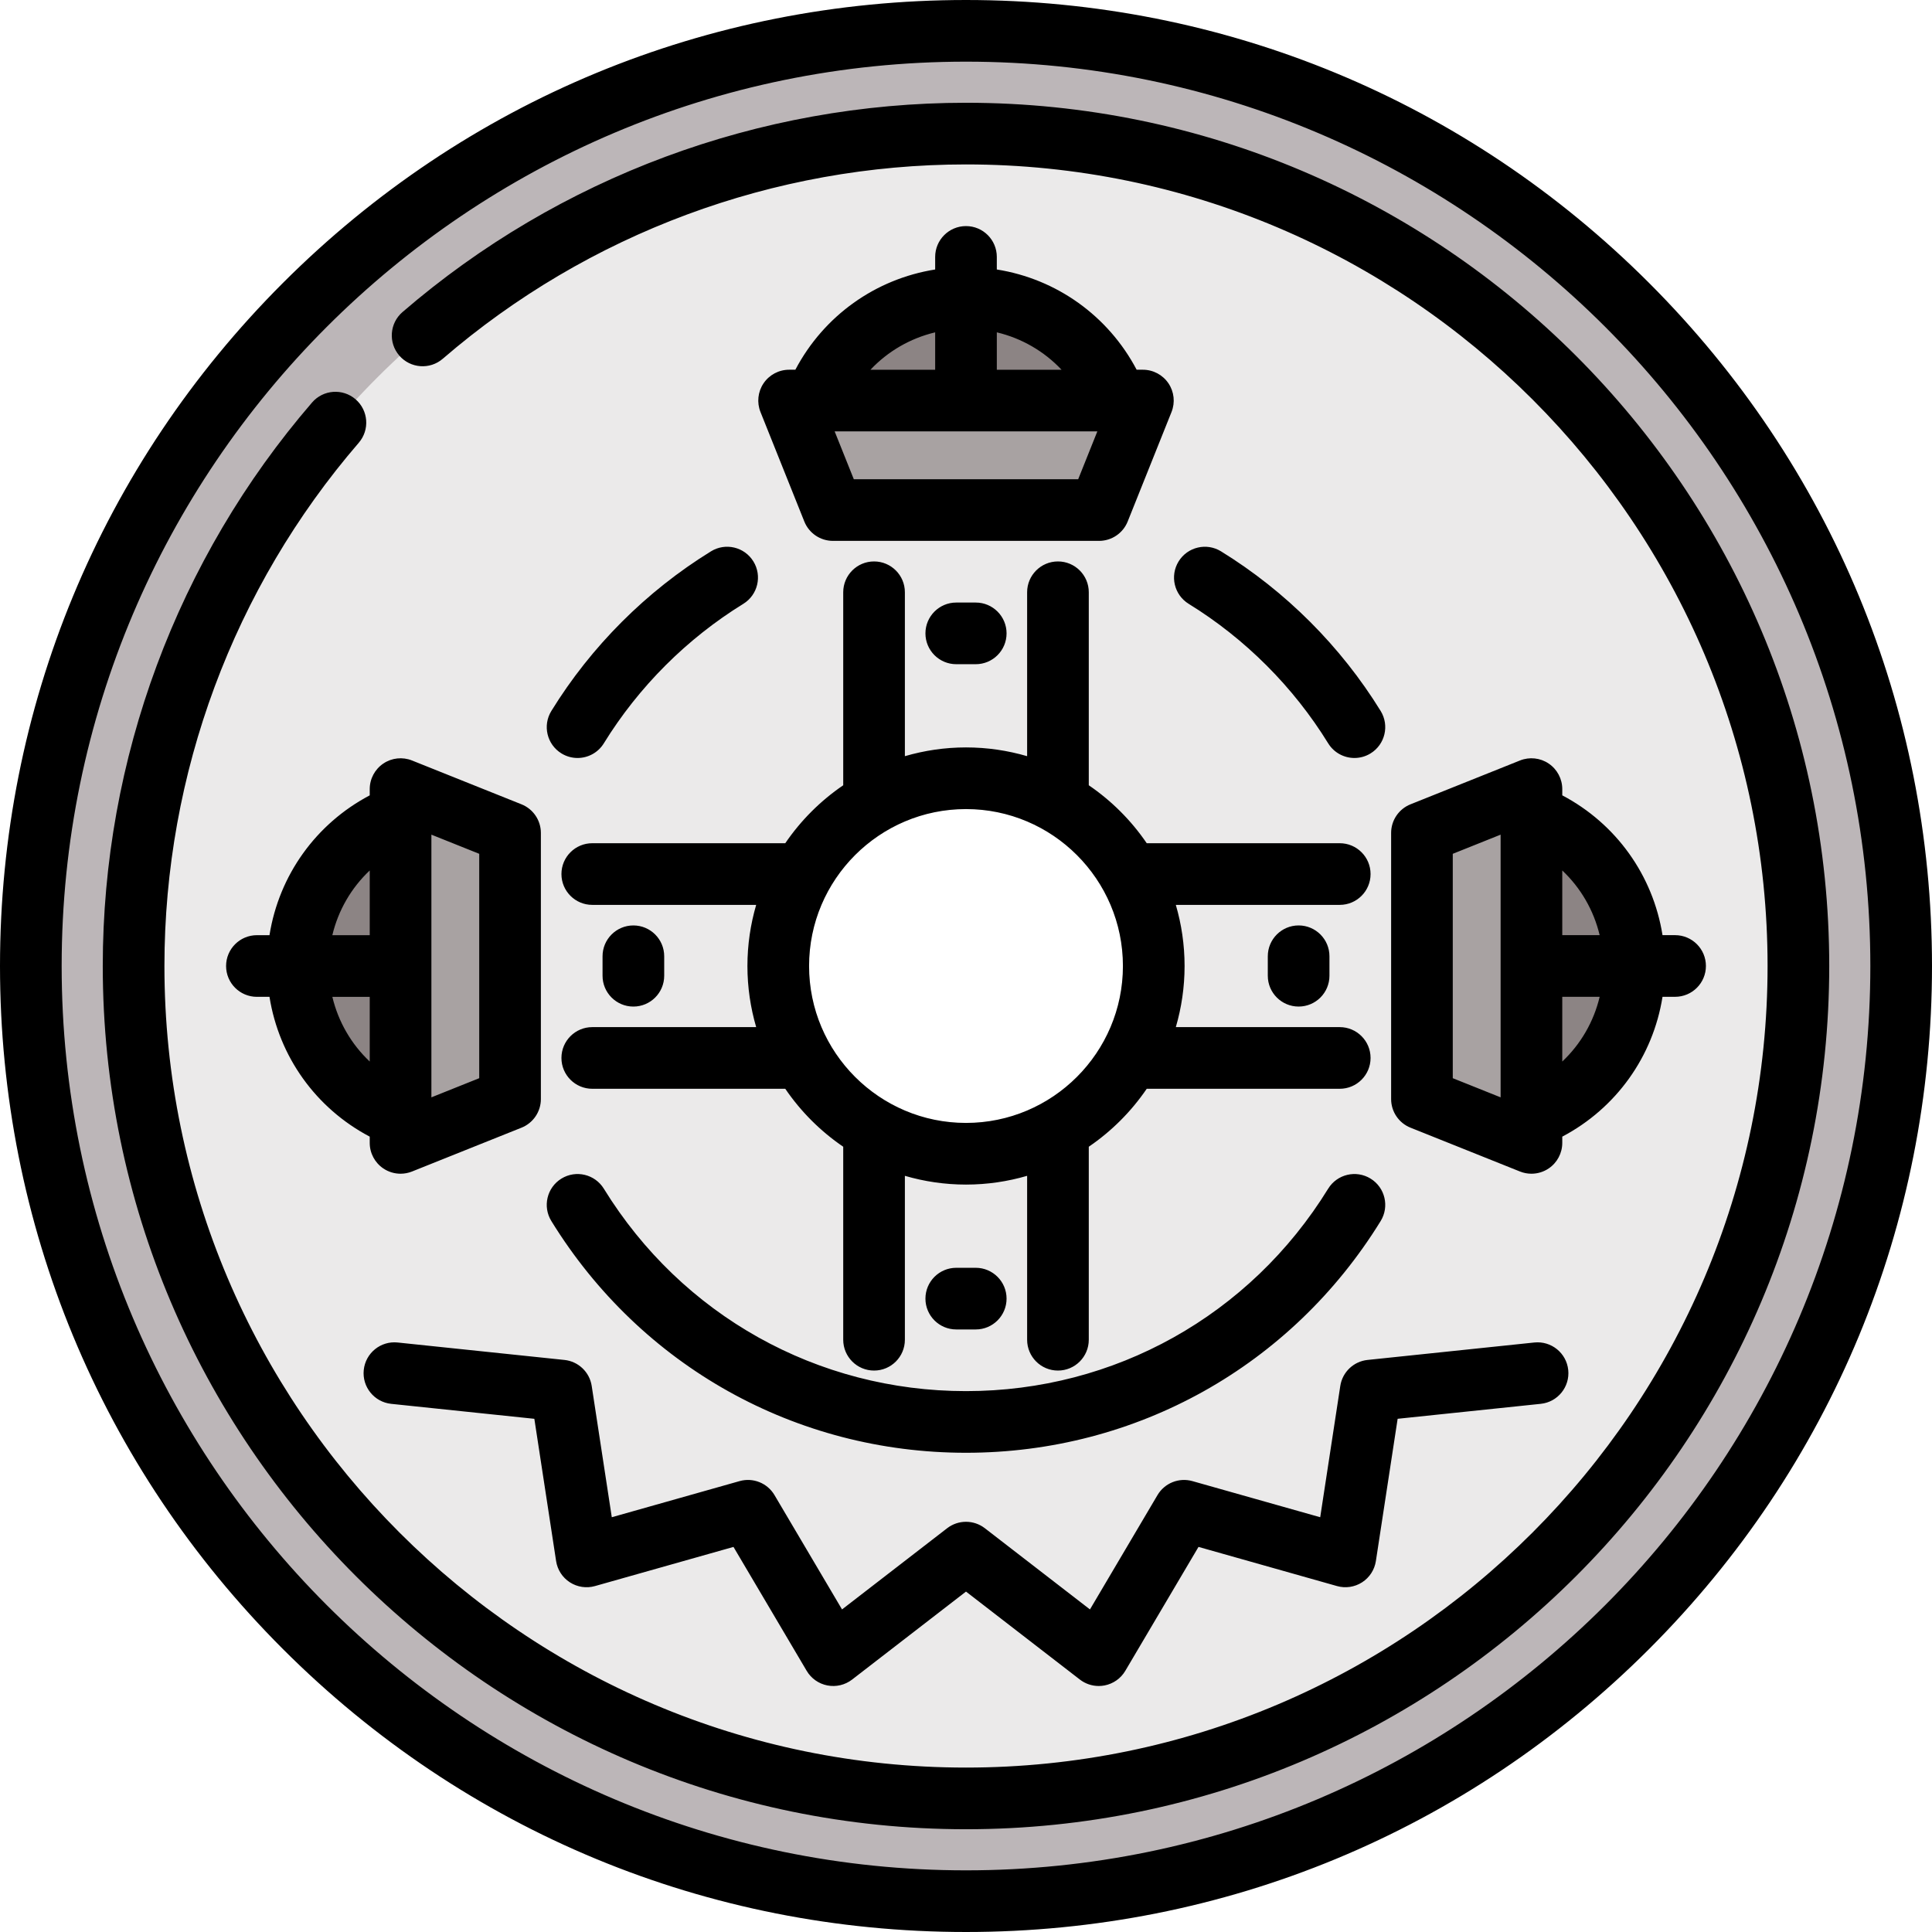 <?xml version="1.0" encoding="iso-8859-1"?>
<!-- Uploaded to: SVG Repo, www.svgrepo.com, Generator: SVG Repo Mixer Tools -->
<svg height="800px" width="800px" version="1.1" id="Layer_1" xmlns="http://www.w3.org/2000/svg" xmlns:xlink="http://www.w3.org/1999/xlink" 
	 viewBox="0 0 512 512" xml:space="preserve">
<path style="fill:#BCB6B8;" d="M256,8.17C119.127,8.17,8.17,119.127,8.17,256S119.127,503.83,256,503.83S503.83,392.873,503.83,256
	S392.873,8.17,256,8.17z M256,316.46c-33.391,0-60.46-27.068-60.46-60.46s27.068-60.46,60.46-60.46s60.46,27.068,60.46,60.46
	S289.391,316.46,256,316.46z"/>
<path style="fill:#EBEAEA;" d="M256,35.404C134.168,35.404,35.404,134.168,35.404,256S134.168,476.596,256,476.596
	c121.831,0,220.596-98.764,220.596-220.596S377.831,35.404,256,35.404z M256,305.566c-27.375,0-49.566-22.191-49.566-49.566
	c0-27.375,22.191-49.566,49.566-49.566c27.375,0,49.566,22.191,49.566,49.566C305.566,283.375,283.375,305.566,256,305.566z"/>
<path style="fill:#8C8484;" d="M256,78.938c-18.175,0-33.705,11.277-40.002,27.212L256,117.044l40.002-10.893
	C289.705,90.217,274.175,78.938,256,78.938z"/>
<polygon style="fill:#A8A2A2;" points="209.121,106.153 220.738,135.17 291.262,135.17 302.878,106.153 "/>
<path style="fill:#8C8484;" d="M78.938,256c0,18.175,11.277,33.704,27.212,40.002L117.044,256l-10.893-40.002
	C90.217,222.295,78.938,237.825,78.938,256z"/>
<polygon style="fill:#A8A2A2;" points="106.153,302.878 135.17,291.262 135.17,220.738 106.153,209.121 "/>
<path style="fill:#8C8484;" d="M433.062,256c0-18.175-11.278-33.704-27.212-40.002L394.956,256l10.893,40.002
	C421.783,289.705,433.062,274.175,433.062,256z"/>
<polygon style="fill:#A8A2A2;" points="405.847,209.121 376.83,220.738 376.83,291.262 405.847,302.878 "/>
<path d="M255.998,59.915c-4.512,0-8.17,3.658-8.17,8.17v3.332c-15.839,2.519-29.517,12.275-37.051,26.565h-1.655
	c-2.711,0-5.246,1.345-6.766,3.591c-1.521,2.245-1.827,5.098-0.819,7.616l11.617,29.017c1.242,3.1,4.245,5.133,7.585,5.133h70.523
	c3.34,0,6.343-2.033,7.585-5.133l11.617-29.017c1.008-2.518,0.702-5.371-0.819-7.616c-1.52-2.246-4.055-3.591-6.766-3.591h-1.655
	c-7.535-14.292-21.214-24.05-37.057-26.566v-3.331C264.168,63.573,260.51,59.915,255.998,59.915z M247.828,88.075v9.908h-17.144
	C235.285,93.1,241.223,89.648,247.828,88.075z M285.732,127h-59.464l-5.075-12.677h69.613L285.732,127z M281.317,97.983h-17.149
	v-9.91C270.775,89.646,276.714,93.098,281.317,97.983z M437.019,74.981C388.668,26.628,324.38,0,256,0S123.332,26.628,74.981,74.981
	C26.628,123.332,0,187.62,0,256s26.628,132.668,74.981,181.019C123.332,485.372,187.62,512,256,512s132.668-26.628,181.019-74.981
	C485.372,388.668,512,324.38,512,256S485.372,123.332,437.019,74.981z M256,495.66c-132.149,0-239.66-107.51-239.66-239.66
	S123.851,16.34,256,16.34S495.66,123.851,495.66,256S388.149,495.66,256,495.66z M105.375,355.778l44.206,4.621
	c3.696,0.387,6.665,3.218,7.227,6.891l5.322,34.793l33.864-9.573c3.57-1.012,7.371,0.514,9.257,3.707l17.896,30.298l27.858-21.519
	c2.942-2.272,7.047-2.272,9.989,0l27.858,21.519l17.896-30.298c1.887-3.194,5.69-4.715,9.257-3.707l33.864,9.573l5.322-34.793
	c0.562-3.673,3.531-6.505,7.227-6.891l44.206-4.622c4.484-0.463,8.507,2.789,8.975,7.277s-2.789,8.506-7.277,8.975l-37.933,3.966
	l-5.766,37.702c-0.354,2.316-1.685,4.368-3.655,5.635c-1.971,1.268-4.39,1.629-6.644,0.991l-36.708-10.377l-19.402,32.846
	c-1.192,2.017-3.192,3.426-5.494,3.868c-0.512,0.098-1.027,0.147-1.541,0.147c-1.793,0-3.552-0.59-4.995-1.704L256,421.786
	l-30.187,23.318c-1.855,1.433-4.238,1.998-6.536,1.558c-2.302-0.442-4.302-1.851-5.494-3.868l-19.402-32.846l-36.708,10.377
	c-2.253,0.637-4.673,0.276-6.644-0.991c-1.97-1.268-3.301-3.32-3.655-5.635l-5.766-37.701l-37.933-3.965
	c-4.488-0.47-7.745-4.488-7.277-8.975C96.869,358.567,100.888,355.305,105.375,355.778z M71.416,247.832h-3.331
	c-4.512,0-8.17,3.658-8.17,8.17c0,4.512,3.658,8.17,8.17,8.17h3.332c2.519,15.839,12.274,29.517,26.565,37.051v1.655
	c0,2.711,1.345,5.246,3.591,6.766c1.372,0.929,2.97,1.404,4.58,1.404c1.026,0,2.057-0.193,3.036-0.585l29.017-11.617
	c3.1-1.242,5.133-4.245,5.133-7.585v-70.523c0-3.34-2.033-6.343-5.133-7.585l-29.017-11.617c-2.518-1.008-5.372-0.703-7.616,0.819
	c-2.246,1.52-3.591,4.055-3.591,6.766v1.655C83.69,218.31,73.934,231.99,71.416,247.832z M97.983,230.683v17.15h-9.91
	C89.646,241.226,93.098,235.286,97.983,230.683z M88.075,264.172h9.908v17.144C93.099,276.715,89.648,270.777,88.075,264.172z
	 M114.323,221.193L127,226.268v59.464l-12.677,5.075V221.193z M148.787,231.632c0,4.512,3.658,8.17,8.17,8.17h43.438
	c-1.501,5.145-2.321,10.576-2.321,16.198s0.82,11.054,2.321,16.198h-43.438c-4.512,0-8.17,3.658-8.17,8.17s3.658,8.17,8.17,8.17
	h51.148c4.11,6.031,9.327,11.248,15.358,15.358v51.148c0,4.512,3.658,8.17,8.17,8.17c4.512,0,8.17-3.658,8.17-8.17v-43.438
	c5.144,1.501,10.576,2.321,16.198,2.321s11.054-0.82,16.198-2.321v43.438c0,4.512,3.658,8.17,8.17,8.17
	c4.512,0,8.17-3.658,8.17-8.17v-51.148c6.031-4.11,11.248-9.327,15.358-15.358h51.148c4.512,0,8.17-3.658,8.17-8.17
	c0-4.512-3.658-8.17-8.17-8.17h-43.439c1.501-5.144,2.321-10.576,2.321-16.198c0-5.622-0.82-11.053-2.321-16.198h43.439
	c4.512,0,8.17-3.658,8.17-8.17c0-4.512-3.658-8.17-8.17-8.17h-51.148c-4.11-6.031-9.327-11.248-15.358-15.358v-51.148
	c0-4.512-3.658-8.17-8.17-8.17c-4.512,0-8.17,3.658-8.17,8.17v43.438c-5.144-1.501-10.576-2.321-16.198-2.321
	s-11.054,0.82-16.198,2.321v-43.438c0-4.512-3.658-8.17-8.17-8.17c-4.512,0-8.17,3.658-8.17,8.17v51.148
	c-6.031,4.11-11.248,9.327-15.358,15.358h-51.148C152.444,223.462,148.787,227.12,148.787,231.632z M297.585,256
	c0,22.93-18.655,41.585-41.585,41.585c-22.93,0-41.585-18.655-41.585-41.585c0-22.93,18.655-41.585,41.585-41.585
	C278.93,214.415,297.585,233.07,297.585,256z M148.778,312.345c3.842-2.368,8.875-1.172,11.242,2.669
	c20.701,33.592,56.581,53.647,95.979,53.647s75.278-20.055,95.979-53.647c2.367-3.841,7.399-5.037,11.242-2.669
	c3.841,2.367,5.036,7.4,2.669,11.242C342.191,362.042,301.11,385,256,385s-86.191-22.958-109.889-61.414
	C143.742,319.745,144.937,314.712,148.778,312.345z M199.656,148.78c2.367,3.841,1.172,8.874-2.669,11.242
	c-14.962,9.22-27.745,22.003-36.966,36.965c-1.544,2.506-4.221,3.886-6.963,3.886c-1.462,0-2.942-0.393-4.278-1.217
	c-3.841-2.366-5.037-7.4-2.669-11.241c10.553-17.124,25.181-31.752,42.304-42.304C192.255,143.741,197.289,144.936,199.656,148.78z
	 M315.013,160.022c-3.841-2.367-5.037-7.401-2.669-11.242c2.366-3.841,7.4-5.037,11.241-2.669
	c17.124,10.553,31.752,25.181,42.304,42.304c2.367,3.841,1.172,8.875-2.669,11.241c-1.336,0.824-2.816,1.217-4.278,1.217
	c-2.742,0-5.42-1.38-6.963-3.886C342.759,182.025,329.976,169.242,315.013,160.022z M410.427,202.355
	c-2.245-1.521-5.098-1.827-7.616-0.819l-29.017,11.617c-3.1,1.242-5.133,4.245-5.133,7.585v70.523c0,3.34,2.033,6.343,5.133,7.585
	l29.017,11.617c0.979,0.392,2.01,0.585,3.036,0.585c1.61,0,3.208-0.476,4.58-1.404c2.246-1.52,3.591-4.055,3.591-6.766v-1.655
	c14.292-7.535,24.049-21.215,26.566-37.057h3.331c4.512,0,8.17-3.658,8.17-8.17c0-4.512-3.658-8.17-8.17-8.17h-3.332
	c-2.519-15.839-12.274-29.517-26.565-37.051v-1.655C414.017,206.41,412.672,203.875,410.427,202.355z M397.677,290.807L385,285.732
	v-59.464l12.677-5.075V290.807z M414.017,281.317v-17.15h9.91C422.354,270.775,418.902,276.714,414.017,281.317z M423.925,247.828
	h-9.908v-17.144C418.9,235.285,422.352,241.223,423.925,247.828z M258.581,159.681c4.512,0,8.17,3.658,8.17,8.17
	s-3.658,8.17-8.17,8.17h-5.161c-4.512,0-8.17-3.658-8.17-8.17s3.658-8.17,8.17-8.17H258.581z M167.851,266.751
	c-4.512,0-8.17-3.658-8.17-8.17v-5.161c0-4.512,3.658-8.17,8.17-8.17s8.17,3.658,8.17,8.17v5.161
	C176.021,263.093,172.363,266.751,167.851,266.751z M258.581,335.979c4.512,0,8.17,3.658,8.17,8.17s-3.658,8.17-8.17,8.17h-5.161
	c-4.512,0-8.17-3.658-8.17-8.17s3.658-8.17,8.17-8.17H258.581z M344.149,245.249c4.512,0,8.17,3.658,8.17,8.17v5.161
	c0,4.512-3.658,8.17-8.17,8.17s-8.17-3.658-8.17-8.17v-5.161C335.979,248.907,339.637,245.249,344.149,245.249z M484.766,256
	c0,126.142-102.624,228.766-228.766,228.766S27.234,382.142,27.234,256c0-54.829,19.699-107.864,55.469-149.336
	c2.946-3.417,8.106-3.798,11.523-0.851c3.417,2.947,3.798,8.106,0.851,11.523C61.866,155.843,43.574,205.088,43.574,256
	c0,117.131,95.294,212.426,212.426,212.426S468.426,373.131,468.426,256S373.131,43.574,256,43.574
	c-50.912,0-100.157,18.291-138.665,51.503c-3.417,2.947-8.578,2.565-11.523-0.851c-2.948-3.417-2.567-8.577,0.851-11.523
	C148.136,46.933,201.171,27.234,256,27.234C382.142,27.234,484.766,129.858,484.766,256z"/>
</svg>